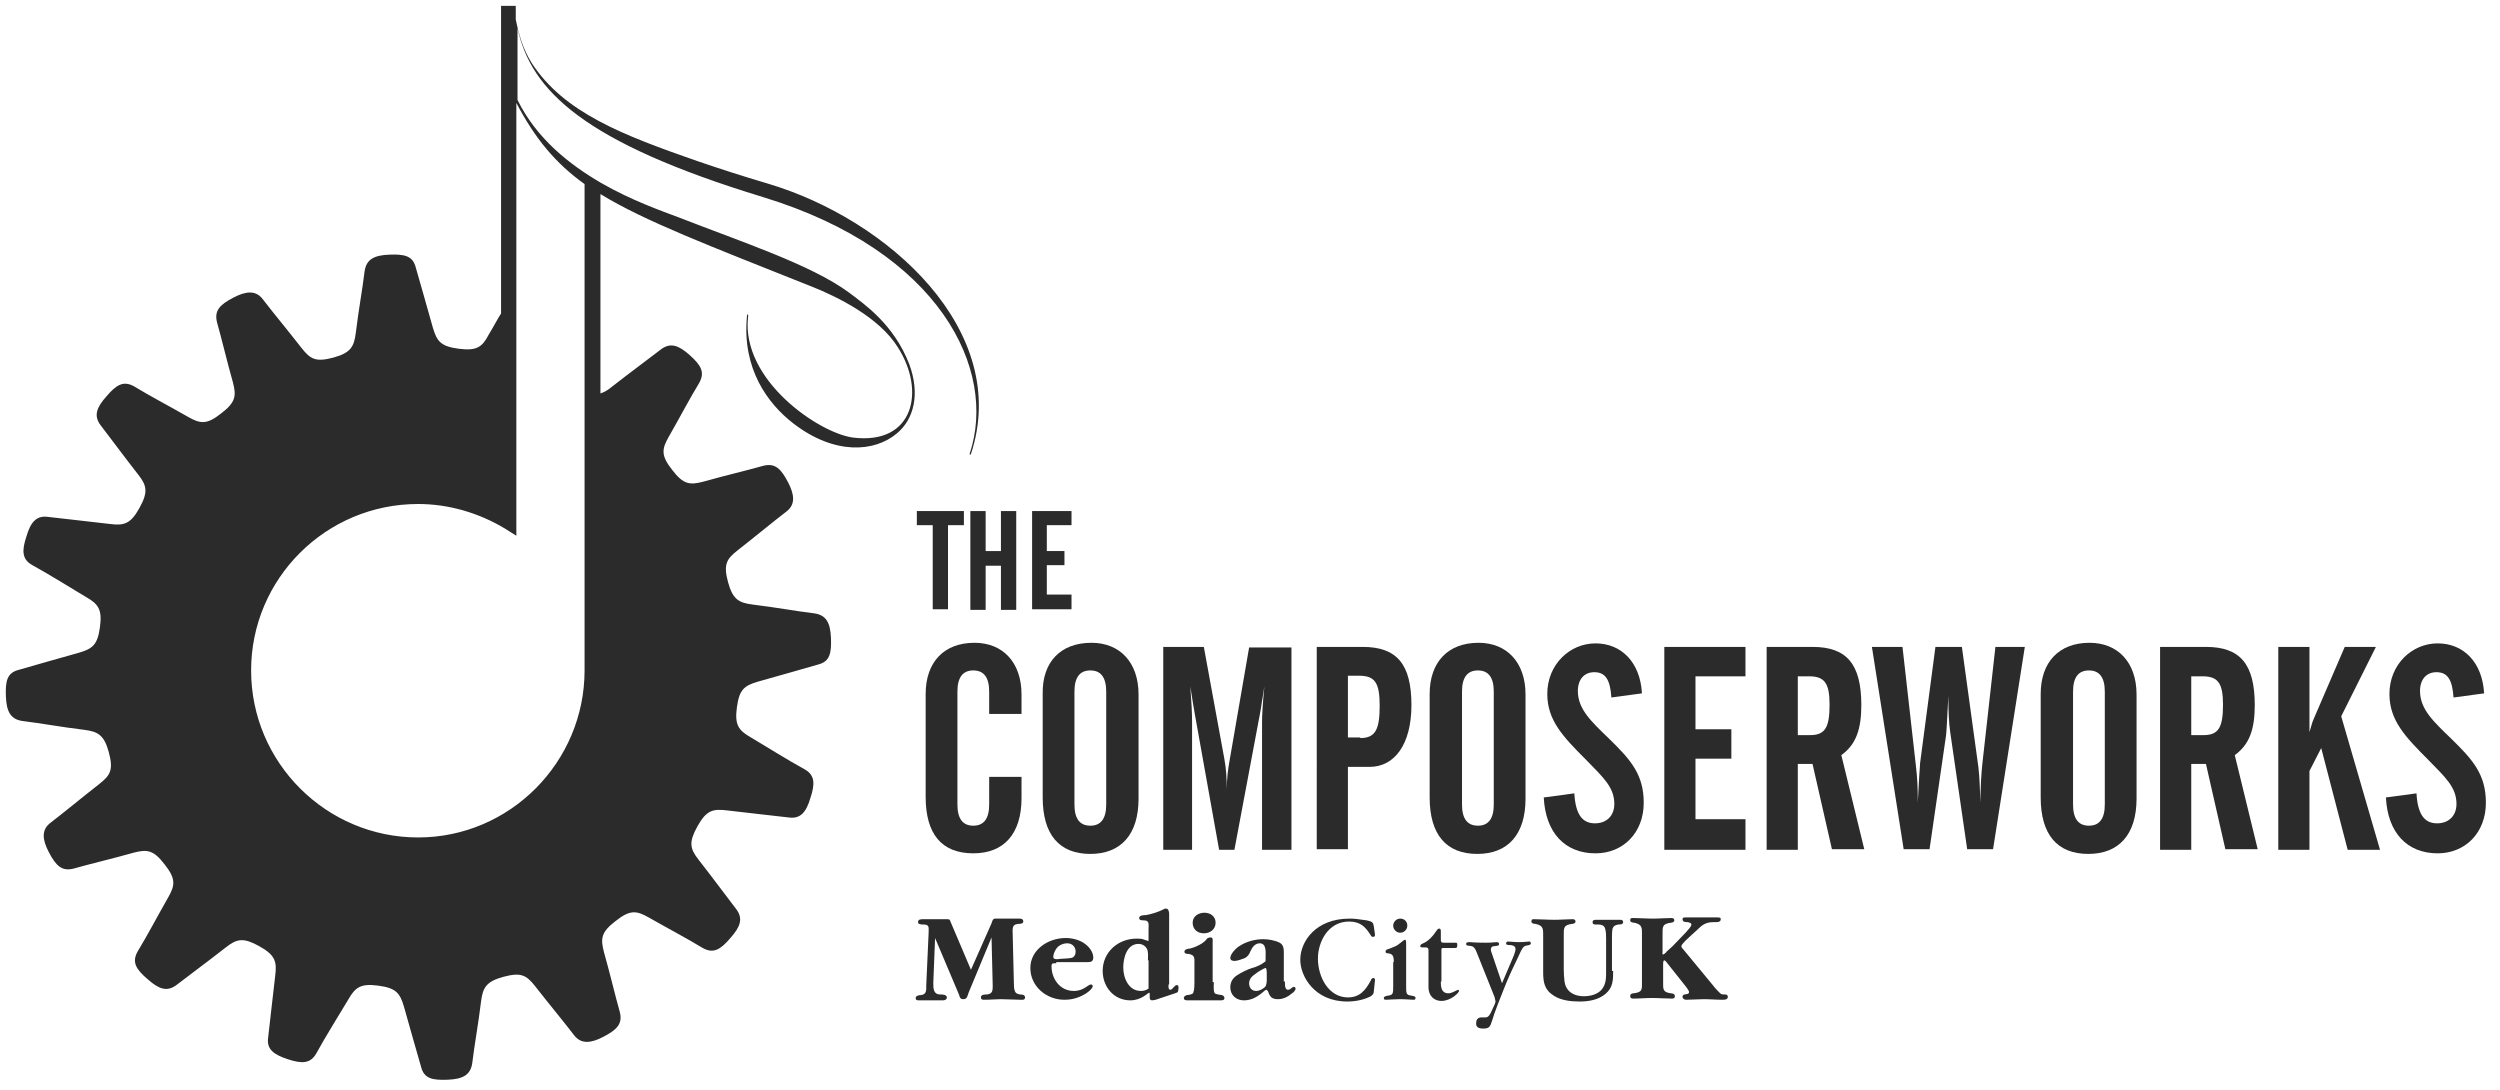 <?xml version="1.0" encoding="utf-8"?>
<!-- Generator: Adobe Illustrator 23.0.3, SVG Export Plug-In . SVG Version: 6.00 Build 0)  -->
<svg version="1.1" id="Layer_1" xmlns="http://www.w3.org/2000/svg" xmlns:xlink="http://www.w3.org/1999/xlink" x="0px" y="0px"
	 viewBox="0 0 425.1 185.3" style="enable-background:new 0 0 425.1 185.3;" xml:space="preserve">
<style type="text/css">
	.st0{fill:#2C2B2B;}
</style>
<path class="st0" d="M130.5,31.2c-4.4-1.3-8.4-2.6-11.9-3.8C106,23,95.9,19.2,90.4,10.7c-1.5-2.4-2.2-4.9-2.7-7.4V1h-2.5v52.3
	c-0.7,1.1-1.3,2.3-2.1,3.6C82,59,81.1,59.7,78,59.3c-3-0.4-3.7-1.2-4.4-3.6c-1.1-4-2-7-2.9-10.2c-0.5-2-1.9-2.3-4.5-2.2
	c-2.6,0.1-3.9,0.8-4.2,2.8c-0.4,3.3-1,6.4-1.5,10.5c-0.3,2.4-0.9,3.4-3.8,4.2c-3,0.8-3.9,0.3-5.4-1.6c-2.5-3.2-4.6-5.7-6.6-8.3
	c-1.2-1.6-2.9-1.4-5-0.3c-2.3,1.2-3.3,2.2-2.8,4.2c0.9,3.2,1.6,6.3,2.7,10.2c0.6,2.3,0.5,3.4-2,5.3c-2.4,1.9-3.5,1.8-5.6,0.6
	c-3.5-2-6.4-3.5-9.2-5.2c-1.8-1-3-0.3-4.7,1.7c-1.7,1.9-2.2,3.3-1,4.9c2,2.6,3.9,5.2,6.4,8.4c1.5,1.9,1.7,3,0.2,5.7
	c-1.5,2.7-2.6,3-5,2.7c-4.1-0.5-7.2-0.8-10.5-1.2c-2-0.3-3,0.9-3.7,3.3c-0.8,2.4-0.8,3.9,1,4.9c2.9,1.6,5.6,3.3,9.1,5.4
	c2.1,1.2,2.8,2.1,2.4,5.1c-0.4,3-1.2,3.7-3.6,4.4c-4,1.1-7,2-10.2,2.9c-2,0.5-2.3,1.9-2.2,4.5c0.1,2.6,0.8,3.9,2.8,4.2
	c3.3,0.4,6.4,1,10.5,1.5c2.4,0.3,3.4,0.9,4.2,3.8c0.8,3,0.3,3.9-1.6,5.4c-3.2,2.5-5.7,4.6-8.3,6.6c-1.6,1.2-1.4,2.9-0.3,5
	c1.2,2.3,2.2,3.3,4.2,2.8c3.2-0.9,6.3-1.6,10.2-2.7c2.3-0.6,3.4-0.5,5.3,2c1.9,2.4,1.8,3.5,0.6,5.6c-2,3.5-3.5,6.4-5.2,9.2
	c-1,1.8-0.3,3,1.7,4.7c1.9,1.7,3.3,2.2,4.9,1c2.6-2,5.2-3.9,8.4-6.4c1.9-1.5,3-1.7,5.7-0.2c2.7,1.5,3,2.6,2.7,5
	c-0.5,4.1-0.8,7.2-1.2,10.5c-0.3,2,0.9,2.9,3.3,3.7c2.4,0.8,3.9,0.8,4.9-1c1.6-2.9,3.3-5.6,5.4-9.1c1.2-2.1,2.1-2.8,5.1-2.4
	c3,0.4,3.7,1.2,4.4,3.6c1.1,4,2,7,2.9,10.2c0.5,2,1.9,2.3,4.5,2.2c2.6-0.1,3.9-0.8,4.2-2.8c0.4-3.3,1-6.4,1.5-10.5
	c0.3-2.4,0.9-3.4,3.8-4.2c3-0.8,3.9-0.3,5.4,1.6c2.5,3.2,4.6,5.7,6.6,8.3c1.2,1.6,2.9,1.4,5,0.3c2.3-1.2,3.3-2.2,2.8-4.2
	c-0.9-3.2-1.6-6.3-2.7-10.2c-0.6-2.3-0.5-3.4,2-5.3c2.4-1.9,3.5-1.8,5.6-0.6c3.5,2,6.4,3.5,9.2,5.2c1.8,1,3,0.3,4.7-1.7
	c1.7-1.9,2.2-3.3,1-4.9c-2-2.6-3.9-5.2-6.4-8.4c-1.5-1.9-1.7-3-0.2-5.7c1.5-2.7,2.6-3,5-2.7c4.1,0.5,7.2,0.8,10.5,1.2
	c2,0.3,3-0.9,3.7-3.3c0.8-2.4,0.8-3.9-1-4.9c-2.9-1.6-5.6-3.3-9.1-5.4c-2.1-1.2-2.8-2.1-2.4-5.1c0.4-3,1.2-3.7,3.6-4.4
	c4-1.1,7-2,10.2-2.9c2-0.5,2.3-1.9,2.2-4.5c-0.1-2.6-0.8-3.9-2.8-4.2c-3.3-0.4-6.4-1-10.5-1.5c-2.4-0.3-3.4-0.9-4.2-3.8
	c-0.8-3-0.3-3.9,1.6-5.4c3.2-2.5,5.7-4.6,8.3-6.6c1.6-1.2,1.4-2.9,0.3-5c-1.2-2.3-2.2-3.3-4.2-2.8c-3.2,0.9-6.3,1.6-10.2,2.7
	c-2.3,0.6-3.4,0.5-5.3-2c-1.9-2.4-1.8-3.5-0.6-5.6c2-3.5,3.5-6.4,5.2-9.2c1-1.8,0.3-3-1.6-4.7c-1.9-1.7-3.3-2.2-4.9-1
	c-2.6,2-5.2,3.9-8.4,6.4c-0.7,0.6-1.3,0.9-1.9,1.1V33c7.5,4.6,18.3,8.7,36.1,15.8c4,1.6,11.3,5.1,14.5,10.3
	c4.7,7.4,2.7,16.6-7.7,15.3c-5.8-0.8-19-9.8-17.8-20.5c0.1-0.6-0.2-0.6-0.2,0c-0.8,8.8,3.5,14.7,7.9,18.1c7,5.4,13.8,4.9,17.6,1.7
	c2.9-2.4,4-6.7,2.1-11.8c-2.6-6.7-7.5-10.1-10.3-12.2c-6.4-4.7-18.3-8.6-28.8-12.7c-2.9-1.1-8.1-2.9-13.3-5.9v0h0
	c-5.5-3.2-11-7.6-14.2-14.1V4.8c2.3,10.6,11.2,19.4,41.7,28.7c30.2,9.2,39.9,29.4,35.2,43.6c-0.1,0.2,0.1,0.3,0.2,0.1
	C172,56.3,151.1,37.3,130.5,31.2z M99.4,31.3v35.3V114c0,15.6-12.7,28.4-28.3,28.4c-15.6,0-28.4-12.7-28.4-28.4
	c0-15.6,12.7-28.3,28.4-28.3c5.2,0,10.3,1.5,14.8,4.2l1.9,1.2v-42V17.5C91,23.6,94.5,27.8,99.4,31.3z"/>
<g>
	<g>
		<path class="st0" d="M157.4,118c0-5.4,3.1-8.7,8.3-8.7c4.8,0,8,3.3,8,8.8v3.3h-5.5v-3.8c0-2.4-0.9-3.6-2.7-3.6
			c-1.8,0-2.7,1.2-2.7,3.6v19.2c0,2.4,0.9,3.6,2.7,3.6c1.8,0,2.7-1.2,2.7-3.6v-4.7h5.5v3.6c0,6.1-3,9.4-8.2,9.4
			c-5.4,0-8.1-3.3-8.1-9.6V118z"/>
		<path class="st0" d="M185.6,109.3c4.8,0,8,3.3,8,8.8v17.7c0,6.1-3,9.4-8.2,9.4c-5.3,0-8.1-3.3-8.1-9.6V118
			C177.2,112.6,180.3,109.3,185.6,109.3z M188.1,117.6c0-2.4-0.9-3.6-2.7-3.6c-1.8,0-2.7,1.2-2.7,3.6v19.2c0,2.4,0.9,3.6,2.7,3.6
			c1.8,0,2.7-1.2,2.7-3.6V117.6z"/>
		<path class="st0" d="M197.6,110h7.1l3.5,19.1c0.3,1.6,0.4,3.3,0.4,5.2c0-1.8,0.2-3.5,0.5-5.1l3.3-19.1h7.2v34.4h-5v-21.8
			c0-1,0.1-3,0.4-6c-0.4,2.3-0.6,4-0.8,4.9l-4.3,22.9h-2.6l-4.1-22.9c-0.5-2.8-0.7-4.4-0.8-4.9c0.2,2.6,0.3,4.6,0.3,6v21.8h-4.9V110
			z"/>
		<path class="st0" d="M223.9,110h7.8c5.8,0,8.3,2.9,8.3,9.9c0,6.7-2.9,10.5-7.1,10.5h-3.7v14h-5.3V110z M231.3,125.5
			c2.6,0,3.3-1.5,3.3-5.5c0-3.9-0.8-5.1-3.5-5.1h-1.9v10.5H231.3z"/>
		<path class="st0" d="M251.4,109.3c4.8,0,8,3.3,8,8.8v17.7c0,6.1-3,9.4-8.2,9.4c-5.3,0-8.1-3.3-8.1-9.6V118
			C243.1,112.6,246.2,109.3,251.4,109.3z M254,117.6c0-2.4-0.9-3.6-2.7-3.6c-1.8,0-2.7,1.2-2.7,3.6v19.2c0,2.4,0.9,3.6,2.7,3.6
			c1.8,0,2.7-1.2,2.7-3.6V117.6z"/>
		<path class="st0" d="M267.7,134.9c0.2,3.5,1.3,5.1,3.5,5.1c2,0,3.3-1.3,3.3-3.3c0-2.9-2-4.6-4.8-7.5c-3.9-3.9-6.6-6.7-6.6-11.2
			c0-5,3.8-8.6,8.2-8.6c4.4,0,7.6,3.2,7.9,8.5l-5.2,0.7c-0.2-3-1-4.3-2.9-4.3c-1.7,0-2.8,1.2-2.8,3.2c0,3.1,2.3,5.2,5.3,8.1
			c3.7,3.6,5.9,6.1,5.9,10.9c0,5.1-3.5,8.6-8.2,8.6c-5.2,0-8.5-3.5-8.8-9.5L267.7,134.9z"/>
		<path class="st0" d="M283,110h13.8v5h-8.5v9h6.1v5h-6.1v10.3h8.5v5.2H283V110z"/>
		<path class="st0" d="M305.7,144.5h-5.3V110h7.8c5.8,0,8.3,2.9,8.3,9.9c0,4.1-0.9,6.7-3.4,8.5l3.9,16h-5.5l-3.3-14.5h-2.5V144.5z
			 M305.7,125h2.1c2.6,0,3.3-1.4,3.3-5.2c0-3.7-0.9-4.8-3.5-4.8h-1.9V125z"/>
		<path class="st0" d="M323.5,110l2.3,20.4c0.2,1.7,0.3,3.5,0.3,5.4c0,0.2,0,0.4,0,0.7c0.2-3.6,0.3-5.8,0.4-6.8l2.6-19.7h4.5
			l2.8,20.4c0.2,1.7,0.3,3.8,0.3,6.1c0.1-2.9,0.2-5.1,0.4-6.8l2.2-19.7h5l-5.4,34.4h-4.4l-2.9-20c-0.2-1.4-0.3-3.4-0.3-6.1
			c-0.2,3.8-0.3,6-0.4,6.8l-2.8,19.3h-4.4l-5.4-34.4H323.5z"/>
		<path class="st0" d="M355.3,109.3c4.8,0,8,3.3,8,8.8v17.7c0,6.1-3,9.4-8.2,9.4c-5.3,0-8.1-3.3-8.1-9.6V118
			C347,112.6,350.1,109.3,355.3,109.3z M357.9,117.6c0-2.4-0.9-3.6-2.7-3.6c-1.8,0-2.7,1.2-2.7,3.6v19.2c0,2.4,0.9,3.6,2.7,3.6
			c1.8,0,2.7-1.2,2.7-3.6V117.6z"/>
		<path class="st0" d="M372.6,144.5h-5.3V110h7.8c5.8,0,8.3,2.9,8.3,9.9c0,4.1-0.9,6.7-3.4,8.5l3.9,16h-5.5l-3.3-14.5h-2.5V144.5z
			 M372.6,125h2.1c2.6,0,3.3-1.4,3.3-5.2c0-3.7-0.9-4.8-3.5-4.8h-1.9V125z"/>
		<path class="st0" d="M387.4,110h5.3v14.5c0.3-1,0.5-1.8,0.7-2.2l5.3-12.3h5.3l-5.9,11.8l6.6,22.7h-5.5l-4.5-17.3l-2,3.9v13.4h-5.3
			V110z"/>
		<path class="st0" d="M410.9,134.9c0.2,3.5,1.3,5.1,3.5,5.1c2,0,3.3-1.3,3.3-3.3c0-2.9-2-4.6-4.8-7.5c-3.9-3.9-6.6-6.7-6.6-11.2
			c0-5,3.8-8.6,8.2-8.6c4.4,0,7.6,3.2,7.9,8.5l-5.2,0.7c-0.2-3-1-4.3-2.9-4.3c-1.7,0-2.8,1.2-2.8,3.2c0,3.1,2.3,5.2,5.3,8.1
			c3.7,3.6,5.9,6.1,5.9,10.9c0,5.1-3.5,8.6-8.2,8.6c-5.2,0-8.5-3.5-8.8-9.5L410.9,134.9z"/>
	</g>
	<g>
		<path class="st0" d="M155.9,86.9h8v2.4h-2.7v14.3h-2.6V89.3h-2.7V86.9z"/>
		<path class="st0" d="M167.6,86.9v6.8h2.6v-6.8h2.6v16.8h-2.6v-7.5h-2.6v7.5h-2.6V86.9H167.6z"/>
		<path class="st0" d="M175.5,86.9h6.7v2.4h-4.2v4.4h3v2.4h-3v5h4.2v2.5h-6.7V86.9z"/>
	</g>
</g>
<g>
	<path class="st0" d="M168.6,157c0.1-0.3,0.2-0.8,0.6-0.8h4.2c0.3,0,0.6,0.1,0.6,0.5c0,0.4-0.6,0.4-0.9,0.4
		c-1.1,0.1-0.9,0.9-0.9,1.8l0.2,8.2c0,0.4,0,1.1,0.2,1.5c0.2,0.4,0.5,0.4,0.8,0.5c0.3,0,0.9,0,0.9,0.5s-0.5,0.4-0.8,0.4
		c-1.1,0-2.2-0.1-3.3-0.1c-0.9,0-1.8,0.1-2.8,0.1c-0.3,0-0.6,0-0.6-0.4c0-0.5,0.6-0.5,1-0.5c1-0.1,1-0.7,1-1.5l-0.2-8.2l-3.9,9.4
		c-0.2,0.5-0.2,1.1-0.9,1.1c-0.5,0-0.6-0.3-0.7-0.7l-4.1-9.7l-0.3,7.6c0,1,0,2,1.2,2c0.3,0,1.1,0,1.1,0.5c0,0.4-0.4,0.5-0.7,0.5
		c-0.7,0-1.3,0-2,0c-0.7,0-1.3,0-2,0c-0.3,0-0.6,0-0.6-0.4c0-0.4,0.6-0.5,0.9-0.5c1-0.1,0.9-0.9,0.9-1.7l0.4-8.8
		c0-1,0.2-1.5-0.9-1.5c-0.3,0-0.9,0-0.9-0.4c0-0.5,0.5-0.5,0.9-0.5h4.1c0.5,0,0.4,0.2,0.6,0.6l3.4,8L168.6,157z"/>
	<path class="st0" d="M179.6,163.8c-0.5,0-0.8-0.1-0.8,0.5c0,2.1,1.4,4.2,3.8,4.2c1.7,0,2.4-1.1,2.9-1.1c0.2,0,0.3,0.1,0.3,0.3
		c0,0.4-0.8,1-1.1,1.2c-1.1,0.7-2.3,1.1-3.7,1.1c-3.1,0-5.8-2.3-5.8-5.4c0-3.1,3-5.1,6-5.1c1.1,0,2.4,0.3,3.3,1
		c0.7,0.5,1.4,1.4,1.4,2.3c0,0.8-0.5,0.8-1.2,0.8H179.6z M182.1,162.9c0.6-0.1,0.8-0.6,0.8-1.1c0-0.8-0.6-1.4-1.4-1.4
		c-0.7,0-1.4,0.3-1.8,0.8c-0.3,0.4-0.6,1-0.6,1.5c0,0.4,0.4,0.4,0.7,0.4C180.4,163,181.6,163,182.1,162.9z"/>
	<path class="st0" d="M198.7,167.4c0,0.2-0.1,0.9,0.3,0.9c0.4,0,0.7-0.8,1.1-0.8c0.3,0,0.3,0.3,0.3,0.5c-0.1,0.7,0,0.7-0.6,0.9l-3,1
		c-0.2,0.1-0.7,0.2-0.9,0.2c-0.3,0-0.4-0.2-0.4-0.5l0-0.5c0-0.1,0-0.3-0.1-0.3c-0.2,0-1.3,1.3-3.2,1.3c-2.8,0-4.7-2.3-4.7-5
		c0-3.2,2.6-5.5,5.8-5.5c0.4,0,0.9,0,1.3,0.2c0.1,0,0.5,0.2,0.7,0.2v-2c0-0.8,0.2-1.5-0.8-1.5c-0.3,0-0.8,0-0.8-0.4
		c0-0.5,0.9-0.5,1.2-0.5c1-0.2,2-0.5,3-1c0.1-0.1,0.2-0.1,0.4-0.1c0.4,0,0.5,0.6,0.5,0.9V167.4z M195.2,163.3c0-0.6,0.1-1.5-0.2-2
		c-0.3-0.5-0.8-0.8-1.4-0.8c-2,0-2.6,2.4-2.6,4c0,1.8,0.9,4,3,4c0.4,0,0.9-0.1,1.3-0.4V163.3z"/>
	<path class="st0" d="M206.4,167c0,0.5-0.1,1.3,0.1,1.8c0.1,0.3,0.8,0.3,1.2,0.4c0.2,0,0.5,0.2,0.5,0.5c0,0.4-0.4,0.4-0.7,0.4
		c-0.9,0-1.8,0-2.8,0s-1.8,0-2.7,0c-0.3,0-0.7,0-0.7-0.4c0-0.3,0.3-0.4,0.5-0.5c0.3,0,1-0.1,1.1-0.4c0.2-0.5,0.2-1.3,0.2-1.8v-3.2
		c0-0.9,0.1-1.4-1-1.6c-0.3,0-0.7,0-0.7-0.4c0-0.4,0.7-0.5,0.9-0.5c0.9-0.2,2.2-0.8,2.8-1.5c0.1-0.2,0.3-0.4,0.8-0.4
		c0.4,0,0.3,0.6,0.3,0.8V167z M202.8,156.9c0-1.1,1-1.7,2-1.7c1,0,1.9,0.6,1.9,1.7c0,1.1-0.9,1.8-2,1.8S202.8,158,202.8,156.9z"/>
	<path class="st0" d="M218.5,166.9c0,0.3-0.1,1.4,0.5,1.4c0.2,0,0.4-0.1,0.5-0.2c0.1-0.1,0.4-0.3,0.5-0.3c0.2,0,0.3,0.2,0.3,0.3
		c0,0.3-0.4,0.7-0.6,0.8c-0.7,0.6-1.5,1-2.4,1c-0.9,0-1.3-0.3-1.6-1.1c0-0.1-0.2-0.5-0.4-0.5c-0.3,0-1.6,1.8-3.8,1.8
		c-1.3,0-2.3-0.9-2.3-2.2c0-0.9,0.4-1.6,1.2-2.1c0.6-0.4,1.8-1,2.5-1.2c0.8-0.2,1.6-0.6,2.1-1c0.2-0.1,0.2-0.2,0.2-0.2v-0.7
		c0-0.7,0.2-2.3-1-2.3c-0.8,0-1.3,0.7-1.6,1.4c-0.2,0.5-0.4,0.8-0.9,1.1c-0.5,0.2-1.3,0.5-1.8,0.5c-0.3,0-0.7-0.1-0.7-0.5
		c0-0.7,1-1.7,1.5-2c1.2-0.8,2.7-1.2,4.1-1.2c0.9,0,2,0.2,2.8,0.6c0.7,0.4,0.7,1.1,0.7,1.8V166.9z M215.4,165.5c0-0.1,0-0.9-0.2-0.9
		c-0.2,0-1.4,0.7-1.6,0.9c-0.6,0.4-1.2,0.9-1.2,1.7c0,0.7,0.4,1.3,1.2,1.3c0.6,0,1.3-0.4,1.6-0.8c0.1-0.2,0.2-0.6,0.2-1V165.5z"/>
	<path class="st0" d="M233.8,158.9c0,0.2,0,0.4-0.3,0.4c-0.2,0-0.3,0-0.5-0.4c-0.8-1.2-1.6-2.2-3.6-2.2c-3.6,0-5.3,3.5-5.3,6.3
		c0,3.1,1.8,6.6,5.1,6.6c2,0,3-1.2,3.9-2.9c0-0.1,0.2-0.4,0.4-0.4c0.3,0,0.3,0.2,0.3,0.4l-0.2,1.9c0,0.3-0.1,0.5-0.5,0.8
		c-0.4,0.2-1.8,0.9-4,0.9c-5.6,0-8-4.3-8-7.1c0-3.1,2.6-7,8.4-7c1,0,1.4,0.1,2.9,0.3c1,0.2,1.1,0.4,1.2,1L233.8,158.9z"/>
	<path class="st0" d="M237,163.6c0-1.1-0.2-1.4-1-1.5c-0.1,0-0.4,0-0.4-0.3c0-0.2,0.1-0.3,0.4-0.4c1.1-0.4,1.6-0.6,1.9-0.9
		c0.2-0.1,0.8-0.7,1-0.7c0.2,0,0.2,0.3,0.2,0.8v7.1c0,1.2,0,1.5,0.9,1.6c0.6,0.1,0.7,0.2,0.7,0.4c0,0.3-0.2,0.3-0.4,0.3
		c-0.3,0-1.3-0.1-2.3-0.1c-0.9,0-1.9,0.1-2.3,0.1c-0.2,0-0.4,0-0.4-0.3c0-0.2,0.2-0.3,0.7-0.4c0.9-0.1,0.9-0.4,0.9-1.6V163.6z
		 M238.1,158.6c-0.7,0-1.2-0.6-1.2-1.2c0-0.6,0.5-1.2,1.2-1.2c0.7,0,1.2,0.5,1.2,1.2C239.3,158,238.8,158.6,238.1,158.6z"/>
	<path class="st0" d="M245,166.9c0,1,0.1,2,1.3,2c0.3,0,0.6-0.1,1.4-0.5c0.1,0,0.2-0.1,0.2-0.1c0.1,0,0.2,0.1,0.2,0.2
		c0,0.3-1.4,1.7-3,1.7c-1.1,0-2.2-0.7-2.2-2.4v-6.3c0-0.3-0.2-0.4-0.5-0.4c-0.2,0-0.3,0-0.5,0c-0.1,0-0.4,0-0.4-0.2
		c0-0.2,0.2-0.4,0.3-0.4l0.6-0.3c0.5-0.3,1.2-0.9,1.9-2c0.1-0.1,0.2-0.3,0.4-0.3c0.1,0,0.3,0,0.3,0.4v1.5c0,0.4,0.1,0.5,0.5,0.5h1.3
		c0.3,0,0.5,0,0.7,0c0.2,0,0.3,0,0.3,0.4c0,0.4-0.1,0.5-0.4,0.5c-0.4,0-0.9,0-1.9,0c-0.4,0-0.4,0-0.4,0.5V166.9z"/>
	<path class="st0" d="M255.4,167.2l2-4.7c0.2-0.5,0.3-0.9,0.3-1.1c0-0.4-0.2-0.6-0.8-0.7c-0.5,0-0.8,0-0.8-0.3s0.3-0.3,0.4-0.3
		c0.3,0,0.9,0.1,1.8,0.1c0.9,0,1.5-0.1,1.7-0.1c0.1,0,0.3,0,0.3,0.3c0,0.2-0.1,0.3-0.8,0.4c-0.5,0.1-0.7,0.5-1.2,1.6
		c-0.9,1.9-1.7,3.5-2.6,5.8c-0.6,1.5-1.6,4-2,5.4c-0.3,0.9-0.4,1.3-1.5,1.3c-1.2,0-1.2-0.6-1.2-0.9c0-0.5,0.2-1,0.9-1l0.6,0
		c0.3,0,0.6,0,1-0.8l0.6-1.3c0.1-0.2,0.2-0.5,0.2-0.6c0-0.1-0.2-1-0.3-1.1l-2.8-7c-0.5-1.3-0.7-1.3-1.5-1.4c-0.1,0-0.4,0-0.4-0.3
		c0-0.3,0.4-0.3,0.6-0.3c0.2,0,1,0.1,2.8,0.1c1,0,1.5-0.1,1.8-0.1c0.2,0,0.4,0.1,0.4,0.3c0,0.3-0.1,0.3-0.9,0.4
		c-0.3,0-0.5,0.2-0.5,0.6c0,0.2,0.2,0.7,0.2,0.7L255.4,167.2z"/>
	<path class="st0" d="M274.3,165.1c0,1.5,0,2.8-1.3,3.9c-1.2,1-2.8,1.3-4.4,1.3c-1.5,0-3.2-0.2-4.4-1c-1.6-1-1.8-2.3-1.8-4v-6
		c0-1.3,0.1-1.9-1.3-2.2c-0.3,0-0.7-0.1-0.7-0.4c0-0.4,0.2-0.4,0.5-0.4c1.1,0,2.2,0.1,3.4,0.1c1.1,0,2.1-0.1,3.1-0.1
		c0.3,0,0.5,0.1,0.5,0.4s-0.4,0.4-0.6,0.4c-1.5,0.2-1.4,0.7-1.4,2.2v4.8c0,0.9,0,2.7,0.3,3.5c0.5,1.3,1.8,1.8,3.1,1.8
		c1.1,0,2.4-0.3,3.1-1.2c0.7-0.9,0.7-1.9,0.7-3v-5.6c0-0.5,0-1.3-0.2-1.8c-0.2-0.5-0.7-0.6-1.2-0.6c-0.4,0-0.9,0.1-0.9-0.4
		c0-0.4,0.4-0.4,0.7-0.4c0.7,0,1.3,0,2,0c0.6,0,1.3,0,2,0c0.3,0,0.5,0.1,0.5,0.4c0,0.4-0.5,0.4-0.8,0.4c-0.5,0.1-0.8,0.2-1,0.7
		c-0.1,0.4-0.1,1.2-0.1,1.6V165.1z"/>
	<path class="st0" d="M291.4,167.7c0.2,0.3,0.8,0.9,1.1,1.2c0.2,0.2,0.5,0.2,0.8,0.2c0.3,0,0.5,0.1,0.5,0.4c0,0.5-0.6,0.5-0.9,0.5
		c-1.1,0-2.1-0.1-3.2-0.1c-1,0-2,0.1-3,0.1c-0.3,0-0.6-0.2-0.6-0.5c0-0.7,1.1-0.2,1.1-0.8c0-0.3-0.4-0.7-0.5-0.9l-3.1-3.9
		c-0.1-0.1-0.4-0.6-0.6-0.6c-0.2,0-0.2,0.5-0.2,0.6v3c0,1.3-0.1,1.8,1.3,2c0.3,0,0.7,0.1,0.7,0.5c0,0.3-0.2,0.4-0.5,0.4
		c-1.1,0-2.2-0.1-3.4-0.1c-1.1,0-2.1,0.1-3.2,0.1c-0.3,0-0.5-0.1-0.5-0.4c0-0.4,0.3-0.5,0.6-0.5c1.5-0.2,1.4-0.6,1.4-2v-7.8
		c0-1.3,0.1-1.9-1.3-2.2c-0.3,0-0.7-0.1-0.7-0.4c0-0.4,0.2-0.4,0.5-0.4c1.1,0,2.2,0.1,3.4,0.1c1.1,0,2.1-0.1,3.1-0.1
		c0.3,0,0.5,0.1,0.5,0.4s-0.4,0.4-0.6,0.4c-1.5,0.2-1.4,0.7-1.4,2.2v2.8c0,0.1-0.1,0.4,0.1,0.4c0.1,0,0.1-0.1,0.2-0.1
		c0.1-0.1,0.3-0.2,0.4-0.4l1-0.9l2.4-2.5c0.2-0.3,0.8-0.8,0.8-1.2c0-0.3-0.4-0.3-0.6-0.4c-0.4,0-0.9,0-0.9-0.5
		c0-0.3,0.2-0.3,0.6-0.3h5.3c0.3,0,0.6,0,0.6,0.3c0,0.6-0.8,0.5-1.2,0.5c-1.4,0-2,0.5-2.9,1.4l-1.1,1c-0.3,0.3-1.5,1.3-1.5,1.7
		c0,0.2,0.2,0.4,0.3,0.5L291.4,167.7z"/>
</g>
</svg>
